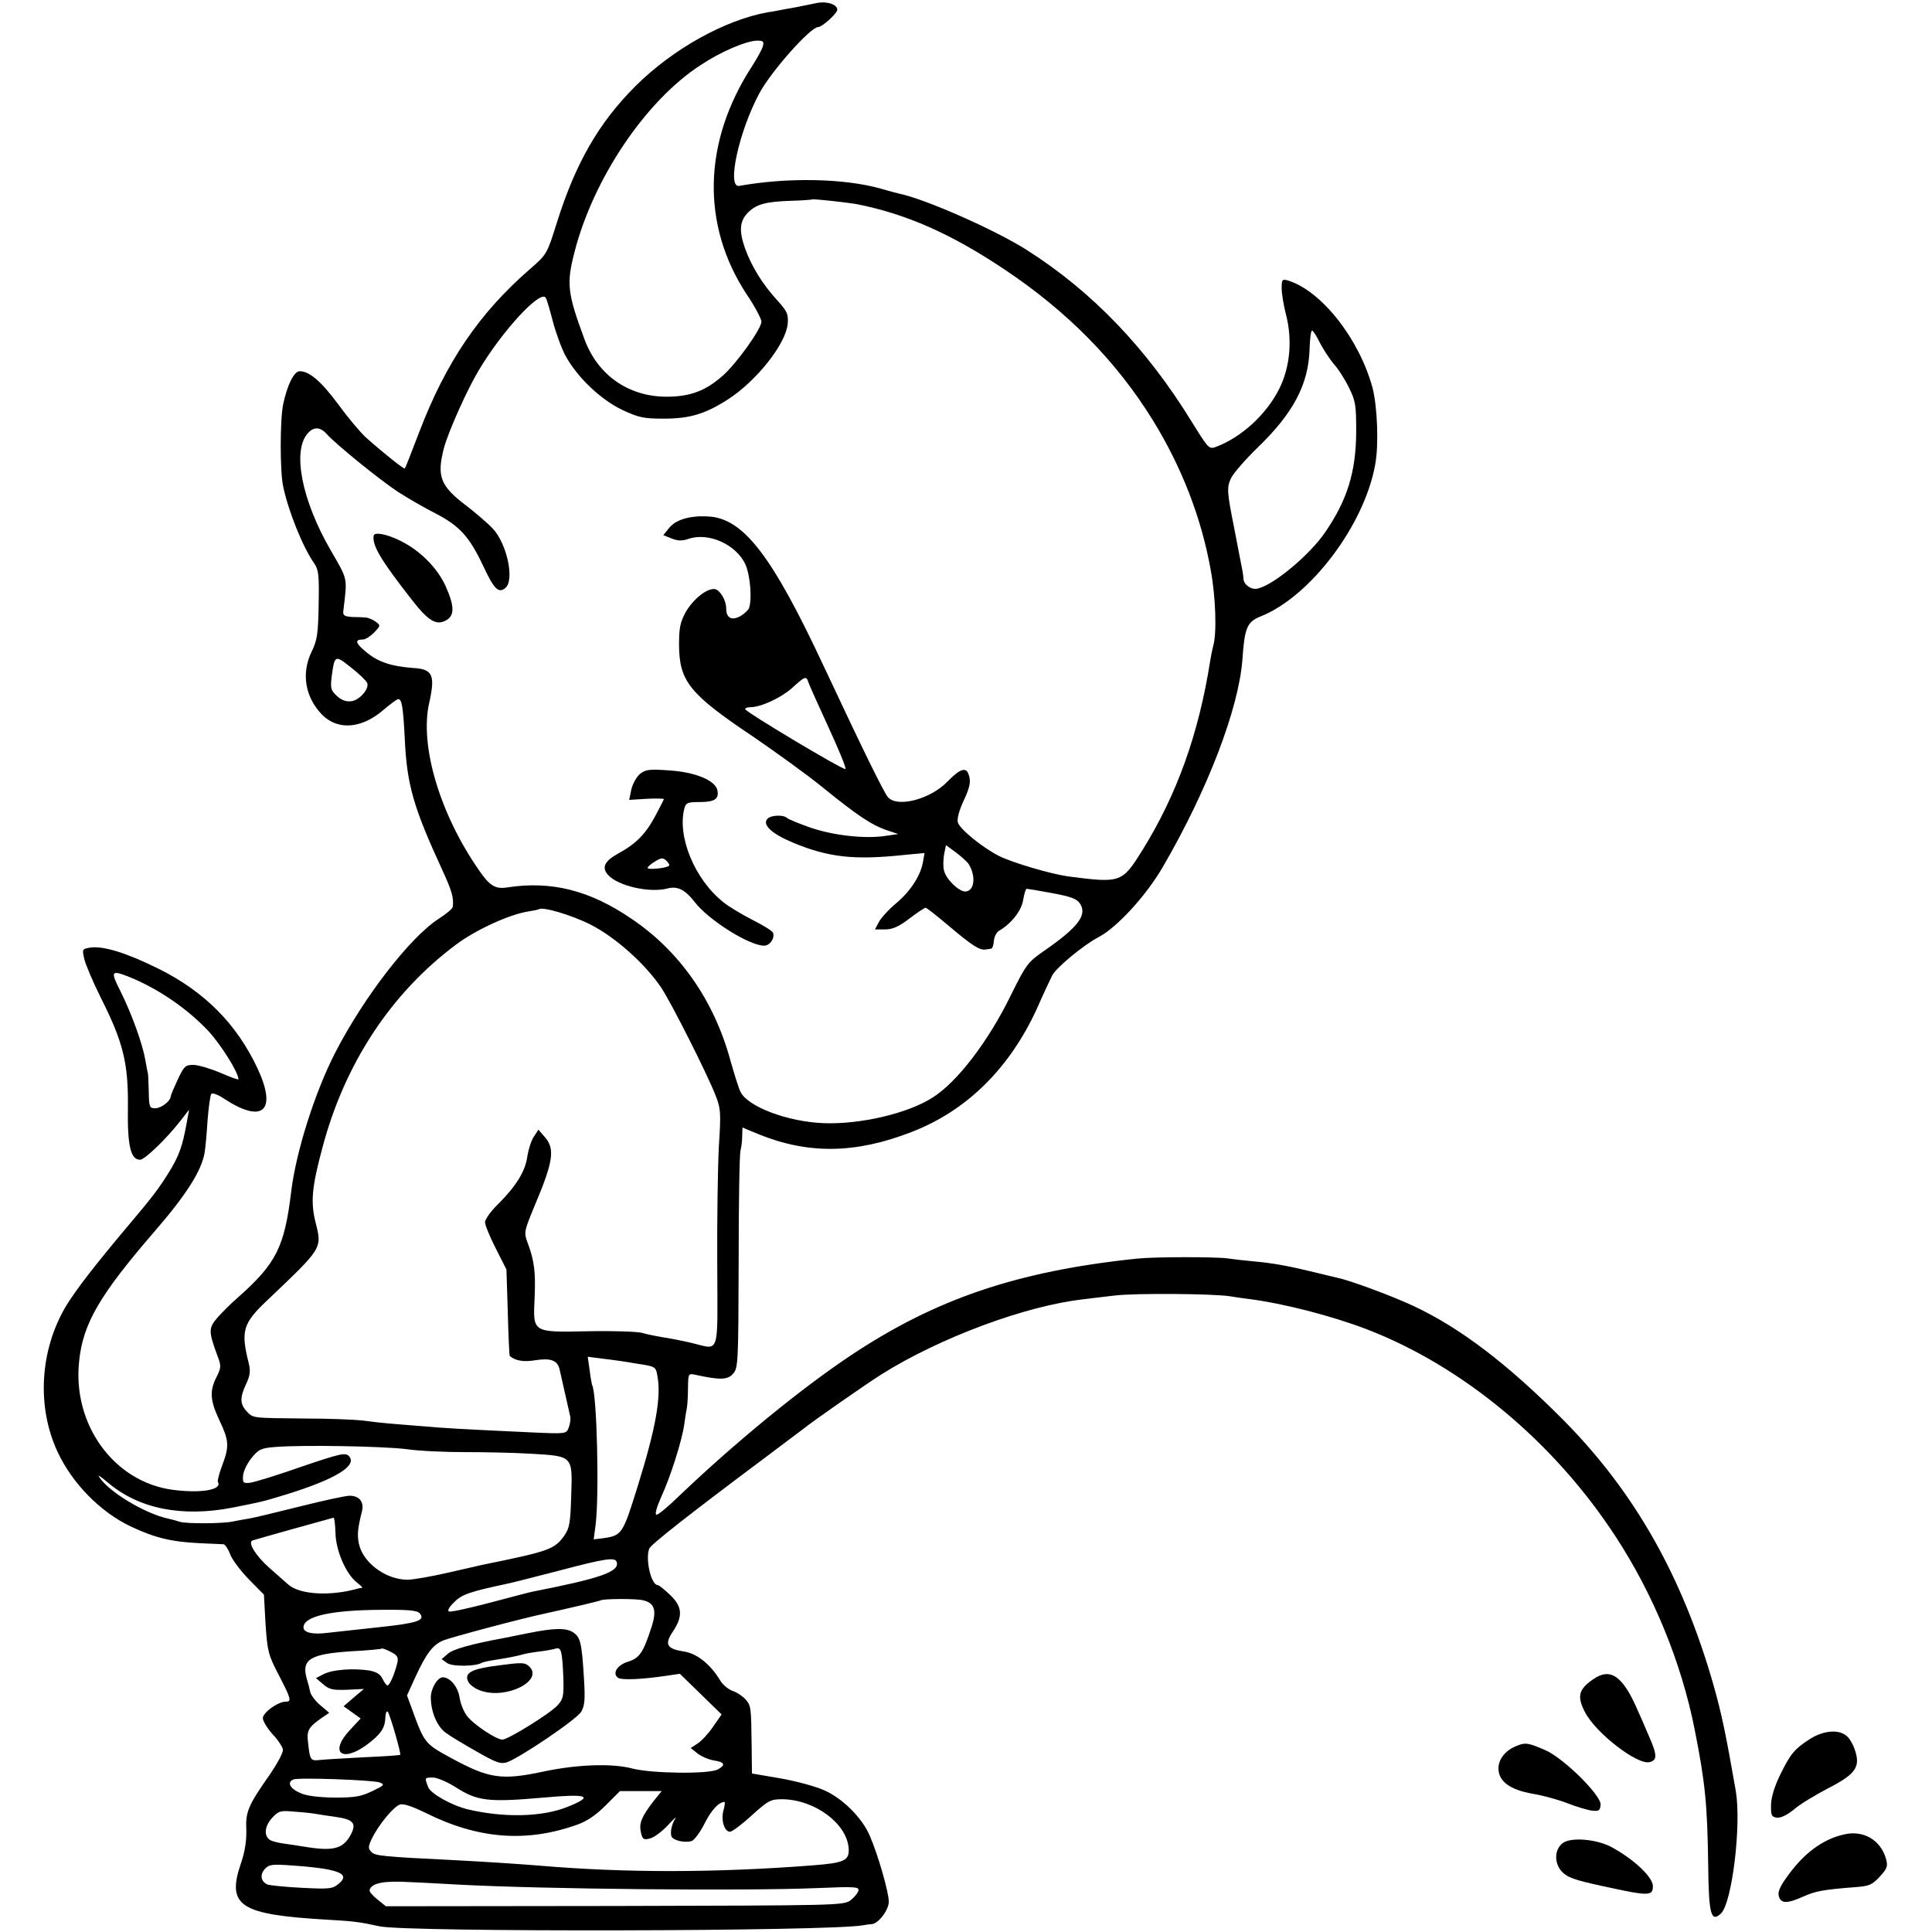 <?xml version="1.0" standalone="no"?>
<!DOCTYPE svg PUBLIC "-//W3C//DTD SVG 20010904//EN"
 "http://www.w3.org/TR/2001/REC-SVG-20010904/DTD/svg10.dtd">
<svg version="1.0" xmlns="http://www.w3.org/2000/svg"
 width="713pt" height="713pt" viewBox="0 0 713 713"
 preserveAspectRatio="xMidYMid meet">
<g transform="translate(0,713) scale(0.1,-0.1)"
fill="#000000" stroke="none">
<path d="M3010 7118 c-19 -4 -50 -10 -69 -14 -18 -3 -43 -8 -55 -10 -11 -2
-34 -7 -51 -9 -159 -28 -353 -136 -491 -274 -134 -134 -220 -283 -289 -503
-36 -115 -37 -117 -98 -170 -188 -163 -311 -344 -410 -603 -27 -71 -51 -132
-53 -134 -3 -3 -72 51 -143 114 -19 17 -65 71 -102 122 -64 86 -107 123 -143
123 -21 0 -46 -51 -61 -122 -12 -58 -12 -249 0 -303 19 -92 74 -227 114 -283
17 -25 19 -42 17 -153 -2 -108 -5 -131 -26 -174 -39 -81 -24 -169 40 -234 58
-57 145 -50 225 19 26 22 50 40 55 40 13 0 18 -30 24 -150 8 -167 32 -250 138
-480 36 -78 43 -104 39 -136 0 -7 -23 -26 -51 -44 -106 -68 -277 -289 -383
-495 -75 -146 -144 -364 -162 -510 -25 -208 -55 -268 -200 -396 -22 -19 -54
-51 -72 -71 -34 -40 -34 -50 0 -143 14 -36 13 -43 -4 -77 -26 -51 -24 -86 11
-160 35 -74 37 -95 10 -166 -11 -29 -18 -57 -16 -61 18 -29 -62 -43 -167 -29
-216 29 -370 240 -345 474 14 139 75 244 278 479 117 135 173 223 185 290 3
17 8 71 11 120 4 50 10 94 14 98 4 5 25 -3 46 -17 144 -95 198 -46 124 112
-77 164 -196 283 -365 367 -119 59 -204 85 -252 78 -30 -5 -30 -6 -22 -42 5
-21 33 -87 63 -147 81 -161 100 -239 98 -402 -2 -140 10 -192 45 -192 17 0 98
78 150 145 l31 40 -9 -49 c-16 -88 -28 -121 -66 -183 -36 -58 -61 -91 -143
-188 -129 -153 -200 -245 -237 -306 -96 -162 -108 -370 -31 -536 54 -117 159
-224 272 -277 87 -41 148 -56 252 -61 43 -2 84 -4 89 -4 6 -1 17 -17 24 -36 7
-20 38 -61 69 -93 l56 -57 6 -109 c7 -101 10 -113 49 -188 46 -89 48 -98 25
-98 -28 0 -84 -40 -84 -61 0 -10 16 -37 36 -59 20 -21 37 -47 38 -57 2 -10
-21 -52 -49 -93 -80 -114 -89 -137 -86 -203 1 -39 -5 -79 -18 -118 -57 -164
-9 -195 324 -214 88 -5 113 -8 186 -24 98 -22 1666 -19 1785 4 11 2 24 4 31 4
25 2 63 52 63 83 0 35 -39 171 -70 243 -28 66 -100 138 -168 168 -31 14 -104
34 -162 44 l-105 18 -1 100 c-2 146 -2 150 -23 174 -10 11 -32 26 -48 31 -16
6 -36 23 -45 38 -35 59 -86 100 -133 107 -65 10 -74 26 -41 75 37 56 34 91
-11 134 -21 20 -41 36 -45 36 -25 0 -47 95 -32 135 6 15 147 126 424 333 74
56 140 105 145 109 33 27 231 165 288 201 215 135 531 253 745 277 26 3 79 10
117 14 73 9 364 7 425 -3 19 -3 51 -8 70 -10 125 -16 305 -62 435 -112 355
-137 690 -416 917 -764 140 -214 243 -465 292 -712 39 -196 47 -277 50 -499 2
-183 10 -215 47 -181 41 39 76 325 55 452 -37 212 -52 284 -82 390 -114 401
-292 715 -556 981 -203 204 -379 339 -553 420 -77 36 -233 94 -278 103 -12 3
-51 12 -87 21 -94 23 -154 34 -224 40 -33 3 -77 8 -96 11 -46 6 -272 6 -335
-1 -441 -46 -744 -149 -1058 -359 -183 -122 -428 -323 -632 -518 -38 -37 -75
-68 -82 -68 -7 0 -1 24 16 63 36 77 78 212 86 269 3 24 8 52 10 63 2 11 4 44
4 74 1 53 1 53 29 47 88 -19 117 -19 137 4 19 21 20 37 21 414 0 215 3 400 7
411 3 11 6 34 6 52 l1 32 60 -25 c183 -74 357 -72 563 8 203 78 361 233 463
454 24 55 50 110 57 124 15 29 116 113 172 142 67 35 175 153 236 258 166 285
280 584 294 765 8 118 17 140 67 160 184 73 383 337 423 560 14 73 8 217 -10
285 -50 182 -189 357 -312 395 -21 6 -23 3 -23 -29 0 -19 7 -63 16 -97 24 -94
15 -192 -24 -272 -47 -95 -139 -180 -234 -216 -26 -10 -28 -7 -89 91 -167 272
-368 482 -609 635 -116 74 -374 188 -470 208 -8 2 -40 10 -70 19 -135 38 -344
42 -522 10 -47 -8 -1 201 74 341 43 81 189 245 217 245 15 0 71 51 71 64 0 21
-42 33 -80 24z m-195 -160 c-4 -13 -22 -45 -40 -73 -181 -279 -188 -585 -19
-842 30 -44 54 -90 54 -100 0 -26 -89 -151 -141 -198 -64 -57 -121 -79 -209
-79 -140 0 -254 79 -303 212 -63 170 -67 205 -37 321 69 271 263 560 466 691
75 50 168 89 207 90 25 0 27 -3 22 -22z m345 -581 c183 -36 349 -109 545 -240
233 -155 415 -340 549 -557 107 -173 180 -362 214 -553 19 -102 23 -236 9
-282 -3 -11 -8 -36 -11 -55 -42 -267 -122 -491 -249 -696 -76 -122 -79 -124
-277 -98 -63 9 -203 50 -253 75 -60 30 -146 100 -152 124 -4 12 5 44 19 75 27
57 30 77 20 104 -10 26 -32 18 -77 -28 -62 -65 -185 -98 -220 -58 -15 17 -92
174 -234 477 -194 416 -300 553 -430 559 -67 4 -120 -12 -144 -43 l-21 -26 30
-12 c23 -9 38 -10 62 -2 74 26 177 -20 211 -94 18 -41 25 -129 13 -162 -4 -8
-19 -22 -34 -30 -31 -16 -50 -5 -50 30 0 30 -23 68 -42 71 -29 4 -81 -38 -108
-86 -20 -37 -24 -58 -24 -120 1 -135 38 -181 277 -341 83 -57 197 -139 252
-184 131 -106 181 -139 235 -158 l45 -15 -48 -7 c-74 -11 -188 1 -274 30 -43
15 -82 31 -88 36 -13 13 -59 11 -72 -2 -22 -22 15 -56 94 -89 130 -54 225 -65
411 -45 l74 7 -5 -29 c-8 -52 -45 -110 -98 -155 -28 -23 -57 -55 -65 -70 l-15
-28 37 0 c28 0 51 10 90 40 29 22 56 40 60 40 4 0 43 -31 88 -69 84 -71 112
-89 134 -85 6 1 16 2 20 3 4 0 9 13 10 29 1 15 10 32 19 37 45 26 83 74 89
114 4 22 9 41 13 41 3 0 46 -7 94 -16 70 -13 91 -21 103 -39 27 -42 -7 -87
-134 -175 -59 -41 -65 -49 -122 -164 -83 -170 -198 -320 -289 -377 -91 -58
-265 -99 -401 -94 -132 5 -279 60 -307 115 -7 14 -23 66 -37 115 -60 222 -188
405 -365 524 -155 106 -297 141 -459 116 -44 -7 -65 6 -104 63 -145 208 -220
461 -184 618 23 104 13 125 -61 129 -79 6 -128 22 -172 59 -40 33 -43 46 -11
46 9 0 27 12 41 26 24 25 24 26 5 40 -11 8 -27 14 -35 15 -9 1 -32 2 -51 2
-29 2 -35 6 -33 22 15 127 18 112 -47 225 -107 185 -142 367 -84 431 22 25 46
24 70 -3 34 -38 198 -171 264 -214 36 -23 98 -59 138 -79 88 -46 124 -85 175
-193 40 -86 57 -103 82 -82 35 29 6 164 -47 220 -18 19 -61 56 -96 83 -98 74
-111 109 -83 216 18 63 84 211 127 283 88 148 229 300 248 269 4 -5 15 -44 26
-86 11 -42 32 -100 47 -128 43 -79 130 -162 210 -200 60 -28 78 -32 153 -32
95 0 152 17 235 70 106 68 214 204 222 279 3 36 -1 46 -37 86 -57 62 -97 128
-121 195 -23 66 -19 102 15 134 30 28 65 37 156 40 41 1 76 4 77 5 3 3 128
-11 163 -17z m1711 -512 c13 -25 36 -60 51 -78 16 -17 41 -56 56 -87 25 -50
27 -65 27 -165 -1 -147 -33 -251 -115 -370 -56 -82 -188 -193 -248 -207 -23
-6 -51 13 -53 35 0 7 -2 21 -4 32 -3 16 -26 132 -30 155 -27 135 -28 151 -12
185 9 19 53 69 97 112 133 128 189 234 193 365 1 37 5 68 9 68 4 0 17 -20 29
-45z m-3516 -1255 c9 -21 -28 -65 -60 -68 -18 -2 -35 4 -52 20 -22 20 -24 28
-19 71 11 80 12 81 71 34 30 -23 56 -49 60 -57z m1628 3 c3 -10 37 -85 75
-168 38 -82 66 -151 62 -153 -10 -4 -369 211 -370 221 0 4 8 7 18 7 40 0 113
34 154 70 49 45 54 46 61 23z m592 -672 c28 -45 21 -101 -13 -101 -24 0 -71
46 -78 77 -4 13 -3 39 0 59 l7 35 37 -27 c20 -15 42 -35 47 -43z m-1396 -223
c91 -46 200 -143 260 -231 36 -53 170 -318 202 -400 19 -48 20 -63 12 -187 -4
-74 -7 -271 -6 -437 1 -346 12 -314 -99 -288 -35 8 -81 17 -103 20 -22 4 -56
10 -75 16 -19 5 -109 8 -200 6 -207 -4 -203 -6 -197 124 4 94 -1 137 -26 203
-14 38 -13 42 28 141 66 156 73 204 38 246 l-26 30 -17 -26 c-10 -15 -20 -48
-24 -73 -7 -54 -41 -109 -108 -176 -27 -26 -48 -56 -48 -67 0 -10 18 -54 40
-97 l39 -77 5 -158 c2 -87 6 -160 7 -161 21 -18 51 -23 94 -16 57 9 82 0 90
-33 16 -71 37 -164 40 -177 1 -8 -1 -25 -6 -38 -9 -24 -9 -24 -141 -18 -261
12 -324 16 -378 21 -30 2 -86 7 -125 10 -38 3 -92 9 -120 13 -27 3 -122 7
-210 7 -199 2 -190 1 -215 27 -25 27 -25 51 -1 102 14 30 16 46 9 75 -30 119
-22 147 68 232 204 194 203 191 179 286 -19 76 -15 129 25 278 82 309 252 569
493 749 72 54 196 111 265 122 20 3 38 7 40 8 11 12 122 -21 191 -56z m-1703
-193 c107 -43 215 -117 293 -200 47 -51 111 -153 111 -178 0 -3 -30 8 -67 24
-38 16 -82 29 -100 29 -29 0 -34 -5 -57 -54 -14 -30 -26 -58 -26 -62 0 -17
-35 -44 -57 -44 -21 0 -23 4 -24 60 -1 33 -2 63 -3 68 -1 4 -6 27 -10 52 -11
61 -51 171 -92 253 -37 73 -34 78 32 52z m1871 -1427 c72 -11 73 -11 79 -45
15 -78 -6 -194 -72 -406 -56 -180 -58 -184 -130 -194 l-33 -4 7 53 c14 108 5
489 -13 517 -1 4 -6 28 -9 55 l-7 49 53 -7 c29 -3 86 -11 125 -18z m-847 -316
c47 -7 144 -11 215 -11 72 0 182 -2 245 -6 155 -9 153 -7 148 -155 -3 -101 -6
-119 -26 -148 -36 -50 -56 -57 -302 -107 -8 -2 -65 -15 -127 -29 -61 -14 -129
-26 -150 -26 -81 1 -165 64 -179 135 -6 33 -4 55 12 118 8 35 -10 57 -46 57
-15 0 -97 -18 -181 -39 -85 -21 -170 -42 -189 -45 -19 -3 -46 -8 -60 -11 -36
-8 -173 -9 -197 -1 -12 4 -30 9 -40 11 -87 18 -225 101 -258 156 -5 8 10 -3
34 -23 113 -96 272 -128 458 -92 106 21 109 21 200 49 181 56 265 107 230 142
-13 13 -34 8 -175 -40 -88 -31 -173 -57 -189 -59 -25 -3 -28 0 -26 26 1 16 15
45 31 65 26 32 35 37 88 41 100 8 394 3 484 -8z m-262 -308 c1 -65 38 -152 79
-184 14 -11 23 -20 19 -20 -3 0 -9 -1 -13 -2 -104 -30 -218 -23 -260 15 -16
14 -46 41 -68 60 -51 45 -82 95 -63 102 11 4 283 80 299 84 3 0 6 -24 7 -55z
m1038 -109 c11 -35 -60 -60 -311 -109 -11 -2 -82 -21 -158 -41 -76 -20 -143
-35 -150 -32 -7 2 0 16 19 34 28 29 58 39 199 69 11 2 97 24 190 48 170 45
206 50 211 31z m98 -141 c42 -10 50 -37 31 -97 -31 -96 -45 -116 -86 -129 -41
-12 -61 -44 -38 -60 14 -9 87 -6 181 8 l47 7 77 -75 77 -75 -31 -45 c-17 -25
-43 -53 -57 -62 l-26 -17 25 -20 c14 -11 42 -23 61 -26 40 -6 44 -17 14 -33
-32 -18 -244 -15 -314 3 -74 20 -203 16 -330 -11 -155 -33 -200 -26 -342 51
-95 52 -97 54 -143 181 l-18 49 30 66 c41 89 65 121 104 137 26 11 292 82 374
99 91 20 205 47 207 49 7 6 132 7 157 0z m-825 -48 c22 -26 -8 -36 -149 -51
-129 -14 -147 -16 -192 -21 -54 -7 -88 1 -88 20 0 41 100 64 286 65 100 1 134
-2 143 -13z m-83 -184 c-10 -41 -28 -82 -36 -82 -4 0 -12 11 -18 24 -8 17 -22
26 -49 31 -58 9 -134 4 -168 -13 l-29 -15 27 -23 c22 -19 36 -22 88 -20 l62 3
-38 -32 -37 -32 31 -22 32 -23 -41 -44 c-74 -80 -30 -120 61 -55 53 39 70 63
71 102 1 16 4 26 9 22 8 -9 50 -155 46 -159 -2 -2 -61 -6 -132 -9 -72 -4 -145
-8 -163 -10 -36 -4 -38 -2 -45 63 -6 46 1 58 53 94 l25 17 -33 28 c-18 15 -34
37 -37 48 -2 11 -8 34 -13 50 -20 71 12 91 164 101 60 3 111 8 113 10 2 2 17
-4 33 -12 25 -13 29 -20 24 -42z m-65 -440 c20 -8 17 -11 -27 -32 -41 -20 -64
-24 -139 -24 -60 1 -103 6 -127 17 -38 16 -50 40 -25 50 18 8 292 -2 318 -11z
m278 -16 c82 -53 121 -58 326 -40 166 15 189 6 90 -34 -94 -38 -236 -41 -370
-9 -60 15 -136 58 -145 82 -13 35 -14 35 18 35 15 0 52 -16 81 -34z m733 -53
c-44 -57 -54 -81 -47 -114 6 -27 10 -30 33 -24 15 3 44 25 66 48 21 23 34 35
29 27 -15 -23 -21 -56 -14 -69 9 -14 50 -23 74 -15 9 3 31 32 47 64 25 50 53
80 74 80 2 0 1 -14 -4 -31 -10 -35 3 -79 24 -79 8 0 44 27 80 60 62 56 70 60
114 60 119 -2 237 -89 244 -181 3 -45 -15 -54 -132 -63 -361 -28 -696 -28
-1010 -1 -88 7 -197 14 -310 20 -267 13 -295 16 -309 30 -13 13 -13 19 2 51
24 49 78 115 102 124 13 5 43 -5 95 -30 194 -97 372 -111 560 -44 37 13 70 36
106 72 l52 52 77 0 77 0 -30 -37z m-1247 -47 c11 -2 43 -7 72 -11 66 -9 79
-23 59 -63 -28 -54 -63 -64 -161 -49 -22 4 -60 9 -85 13 -25 3 -51 10 -57 16
-20 17 -15 51 12 80 23 25 30 27 83 22 31 -2 66 -6 77 -8z m49 -206 c56 -12
66 -27 36 -52 -23 -19 -34 -20 -135 -15 -61 3 -118 9 -127 12 -25 10 -30 36
-11 57 16 18 27 19 108 13 49 -3 107 -10 129 -15z m476 -55 c316 -17 1060 -24
1323 -13 142 6 158 5 155 -9 -2 -9 -15 -25 -29 -36 -26 -19 -47 -19 -871 -21
l-844 -1 -31 25 c-18 14 -31 30 -29 35 7 26 53 35 151 29 55 -2 134 -7 175 -9z"/>
<path d="M1379 5153 c-6 -36 27 -91 142 -238 59 -76 89 -94 124 -75 33 17 33
52 0 126 -30 67 -94 132 -167 168 -50 25 -97 34 -99 19z"/>
<path d="M2362 4274 c-13 -11 -27 -36 -32 -57 l-8 -39 64 4 c35 2 64 1 64 -1
0 -2 -14 -29 -31 -61 -36 -68 -72 -104 -136 -139 -53 -29 -64 -53 -38 -81 37
-40 153 -66 218 -49 37 10 65 -4 100 -49 51 -67 202 -162 257 -162 21 0 40 27
33 47 -2 7 -36 28 -74 47 -39 20 -88 49 -109 66 -106 84 -172 243 -144 348 5
19 13 22 53 22 57 0 74 10 69 41 -5 38 -81 70 -181 76 -70 5 -85 3 -105 -13z
m107 -339 c-9 -9 -79 -16 -79 -8 0 4 12 15 28 24 22 14 29 14 41 3 8 -8 13
-16 10 -19z"/>
<path d="M1950 1103 c-36 -7 -76 -15 -90 -18 -119 -22 -188 -41 -207 -58 l-23
-20 21 -15 c19 -13 104 -12 126 1 5 3 27 8 49 11 50 8 81 14 102 20 9 3 37 8
62 11 25 3 52 8 61 11 20 6 24 -9 28 -107 2 -68 0 -79 -21 -102 -25 -29 -183
-127 -204 -127 -23 0 -108 57 -131 88 -12 16 -24 46 -27 68 -6 39 -35 74 -62
74 -19 0 -44 -41 -44 -74 0 -53 23 -107 54 -130 17 -13 69 -44 115 -70 70 -40
88 -47 111 -40 47 16 258 158 275 187 13 22 15 45 10 125 -8 130 -13 150 -40
168 -26 17 -71 16 -165 -3z"/>
<path d="M1841 984 c-103 -13 -130 -28 -112 -62 6 -11 27 -26 47 -32 95 -32
233 39 176 91 -15 14 -28 14 -111 3z"/>
<path d="M5880 933 c-54 -37 -61 -63 -31 -121 39 -77 194 -197 239 -185 29 7
28 27 -4 99 -14 33 -32 75 -41 94 -54 125 -100 157 -163 113z"/>
<path d="M6679 712 c-57 -37 -71 -54 -109 -131 -20 -41 -33 -81 -34 -110 -1
-41 2 -46 21 -49 14 -2 37 9 62 29 21 19 79 54 127 79 103 53 121 79 99 143
-7 21 -21 45 -32 52 -30 24 -85 18 -134 -13z"/>
<path d="M5600 688 c-43 -16 -70 -49 -70 -84 0 -48 42 -79 127 -94 37 -6 95
-22 128 -35 33 -13 74 -25 90 -27 26 -3 30 0 32 22 2 35 -137 172 -204 201
-62 27 -73 29 -103 17z"/>
<path d="M6805 360 c-80 -18 -152 -72 -214 -162 -23 -32 -31 -52 -26 -67 8
-26 30 -27 88 -1 47 21 74 26 187 35 58 4 68 8 97 39 28 31 31 38 23 67 -20
69 -84 106 -155 89z"/>
<path d="M5767 328 c-30 -23 -32 -71 -5 -103 21 -23 43 -32 154 -56 169 -37
184 -37 184 0 0 33 -68 98 -152 144 -56 30 -150 38 -181 15z"/>
</g>
</svg>
